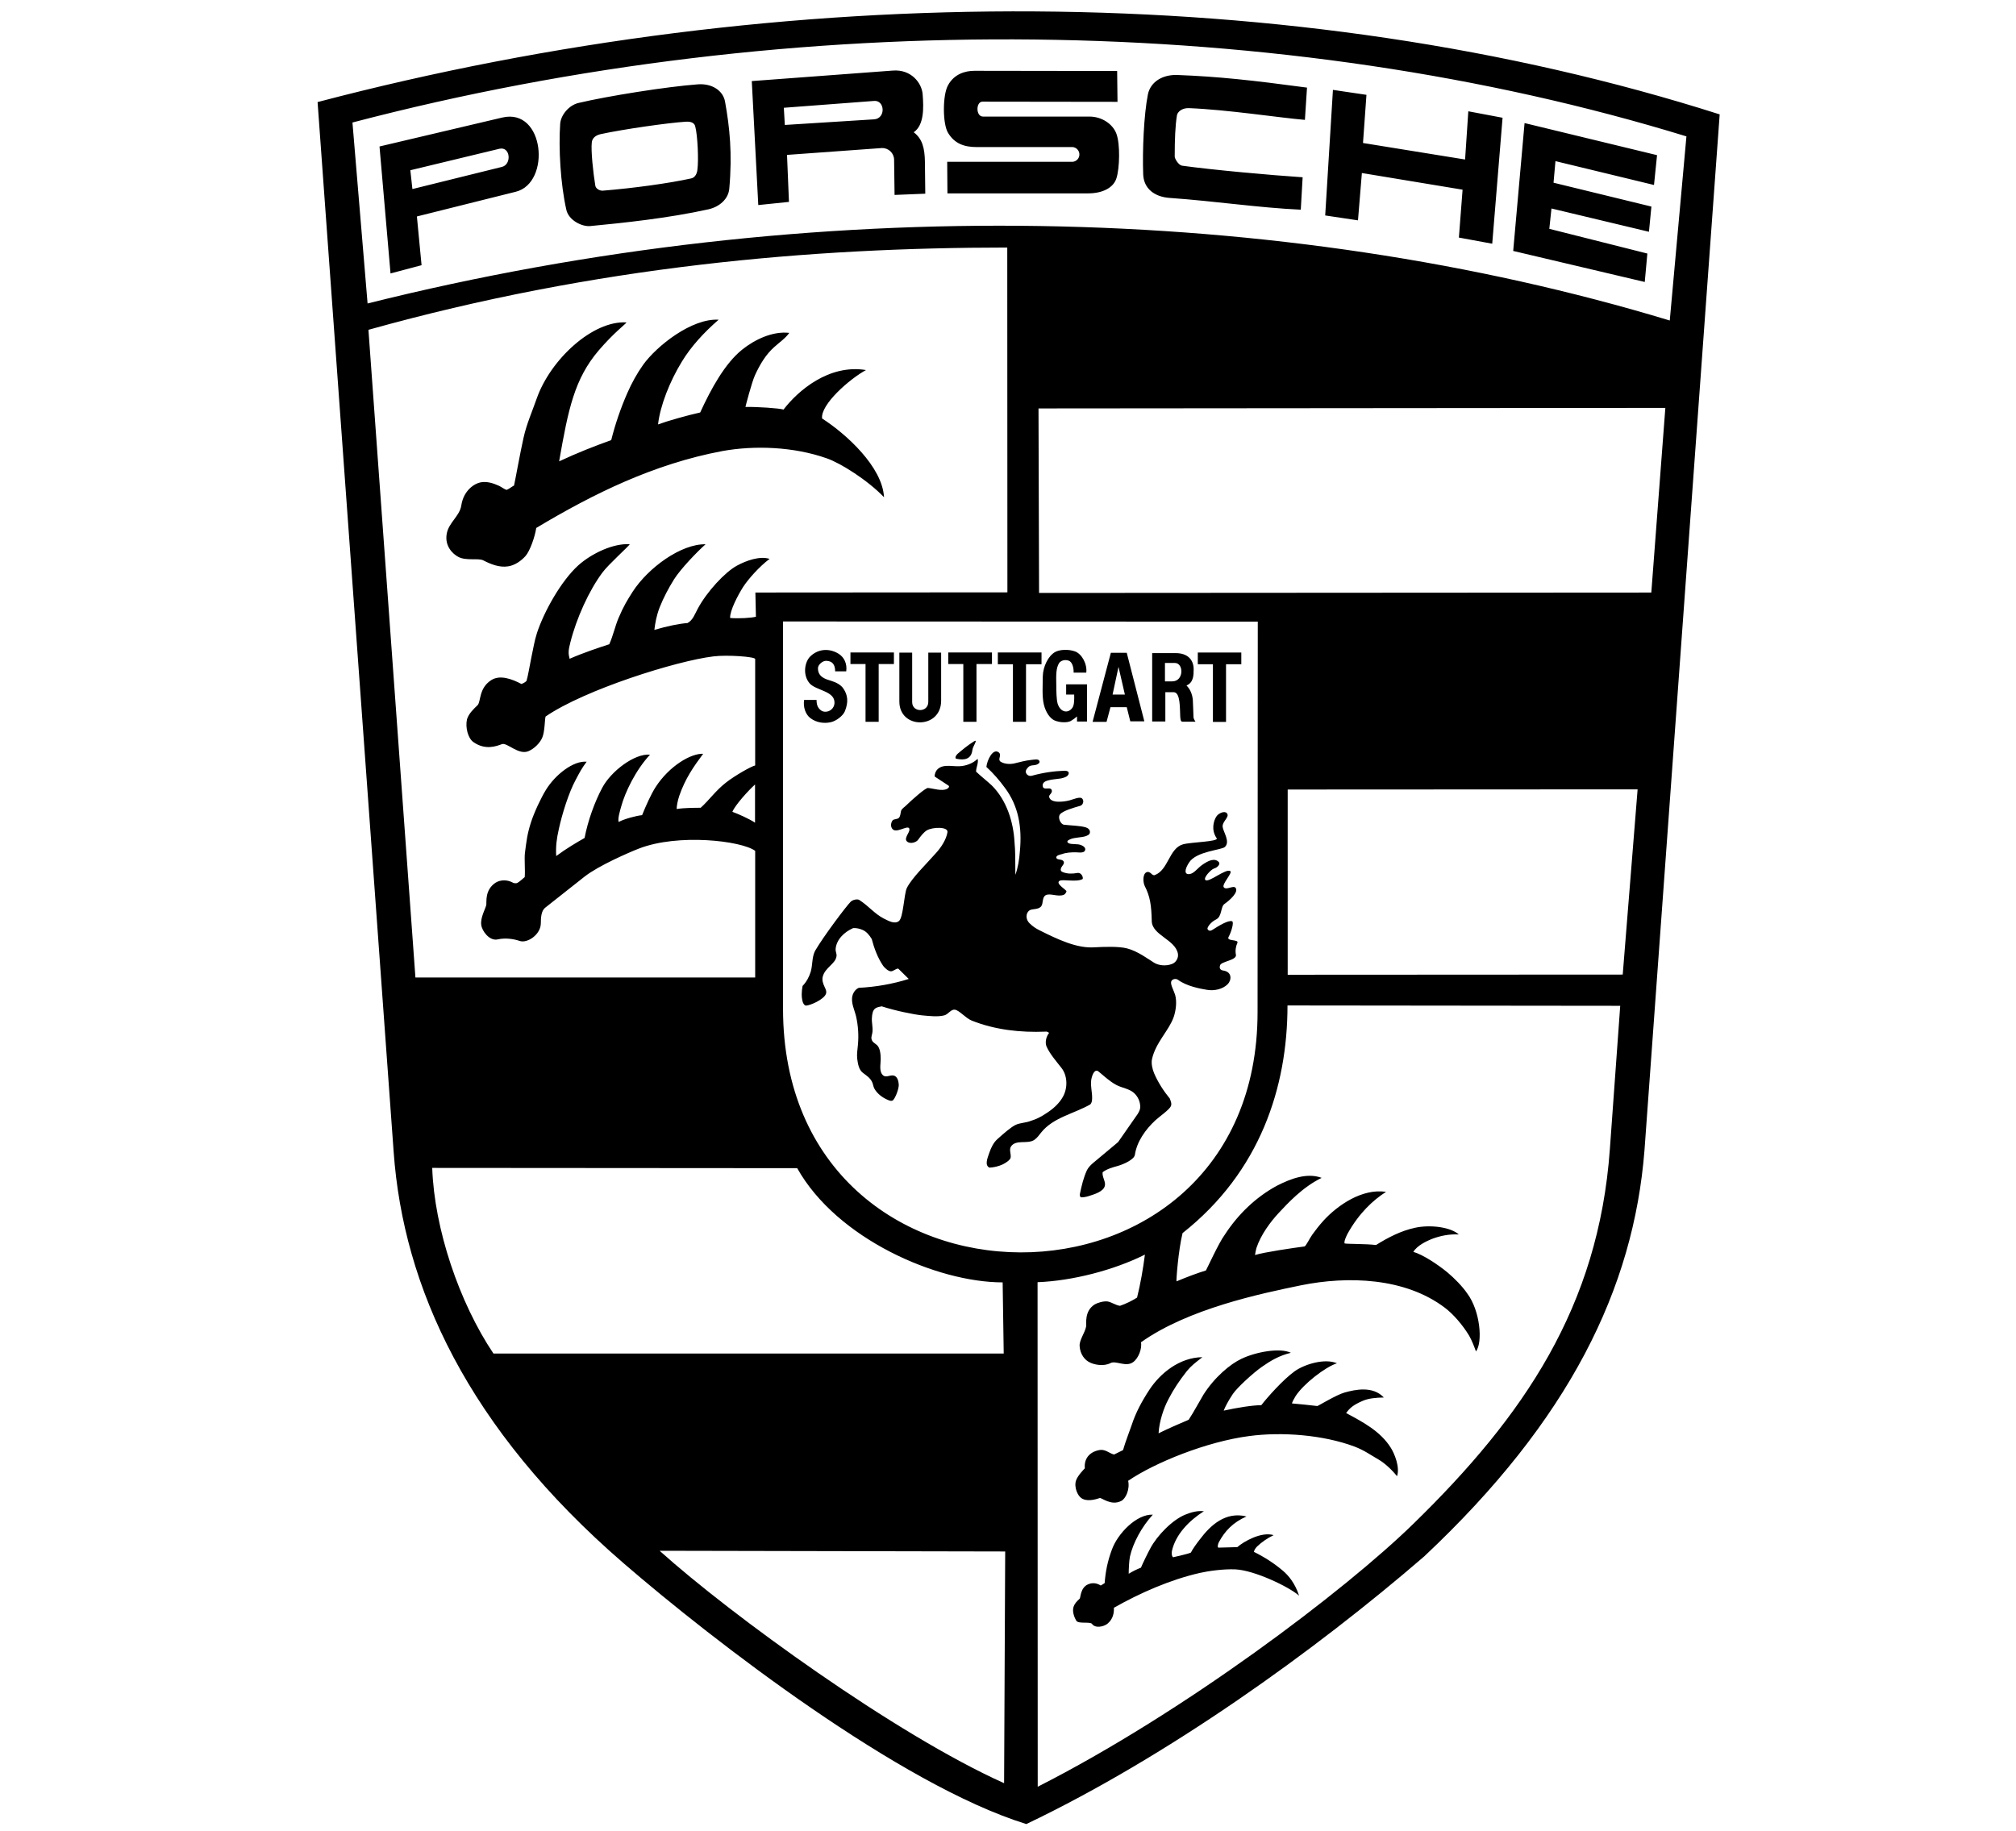 <?xml version="1.0" encoding="utf-8"?>
<!-- Generator: Adobe Illustrator 15.0.0, SVG Export Plug-In . SVG Version: 6.00 Build 0)  -->
<!DOCTYPE svg PUBLIC "-//W3C//DTD SVG 1.1//EN" "http://www.w3.org/Graphics/SVG/1.1/DTD/svg11.dtd">
<svg version="1.1" id="Layer_1" xmlns="http://www.w3.org/2000/svg" xmlns:xlink="http://www.w3.org/1999/xlink" x="0px" y="0px"
	 width="68.266px" height="62px" viewBox="0 0 68.266 62" enable-background="new 0 0 68.266 62" xml:space="preserve">
<g>
	<path d="M48.224,52.715c-3.7,3.196-8.683,6.777-13.47,9.063c-4.276-1.324-10.597-6.206-13.637-8.833
		c-5.304-4.584-7.46-9.383-7.786-13.919L10.754,3.457C26.587-0.706,43.87-0.706,58.232,3.874l-2.547,35.091
		C55.316,43.632,53.147,48.094,48.224,52.715L48.224,52.715z M11.935,4.149l0.512,6.129C27.562,6.495,43.4,6.875,56.542,10.855
		l0.564-6.236C43.488,0.437,26.95,0.21,11.935,4.149z M49.526,6.424L46.116,5.86l-0.132,1.603l-1.11-0.166l0.262-4.253l1.135,0.168
		l-0.117,1.631l3.457,0.559l0.109-1.633l1.16,0.219L50.53,8.254l-1.129-0.208L49.526,6.424L49.526,6.424z M33.073,4.981
		c-0.417,0-0.748-0.113-0.969-0.48c-0.189-0.304-0.189-1.289,0-1.617c0.207-0.379,0.583-0.486,0.892-0.486l4.833,0.007l0.012,1.044
		l-4.573-0.006c-0.225,0-0.231,0.505,0.018,0.505h3.605c0.421,0,0.796,0.255,0.915,0.588c0.13,0.356,0.106,1.165,0,1.497
		c-0.101,0.332-0.48,0.516-0.958,0.516h-4.766l-0.008-1.069h4.247c0.137-0.011,0.24-0.131,0.229-0.269
		c-0.011-0.123-0.108-0.221-0.229-0.23H33.073L33.073,4.981z M30.276,5.406c-0.004-0.22-0.187-0.396-0.408-0.392
		c-0.003,0-0.005,0-0.009,0L26.65,5.246l0.066,1.592l-1.039,0.107l-0.22-4.199l4.776-0.356c0.618-0.048,0.98,0.416,1.01,0.802
		c0.036,0.457,0.053,1.045-0.303,1.288c0.297,0.221,0.373,0.547,0.38,1.005l0.012,1.075l-1.04,0.042L30.276,5.406L30.276,5.406z
		 M29.593,4.042c0.411-0.023,0.375-0.659,0-0.623l-3.051,0.231l0.034,0.582L29.593,4.042z M19.593,3.486
		c0.98-0.233,2.987-0.552,4.039-0.63c0.48-0.035,0.854,0.213,0.92,0.588c0.155,0.861,0.25,1.752,0.143,2.947
		c-0.03,0.344-0.327,0.617-0.719,0.701c-1.347,0.297-2.863,0.457-3.985,0.564c-0.285,0.029-0.736-0.196-0.814-0.553
		c-0.196-0.866-0.266-2.079-0.208-2.911C18.992,3.883,19.278,3.557,19.593,3.486L19.593,3.486z M23.407,6.042
		c0.137-0.028,0.196-0.178,0.207-0.284c0.049-0.327,0.007-1.182-0.07-1.468c-0.023-0.112-0.118-0.183-0.331-0.167
		c-0.584,0.036-2.122,0.256-2.882,0.422c-0.202,0.049-0.279,0.166-0.291,0.273c-0.035,0.279,0.047,1.045,0.119,1.473
		c0.018,0.102,0.148,0.172,0.25,0.167C21.435,6.375,22.648,6.21,23.407,6.042L23.407,6.042z M40.251,3.662
		c-0.228-0.006-0.382,0.129-0.398,0.249c-0.056,0.351-0.075,0.802-0.075,1.39c0,0.078,0.133,0.292,0.246,0.31
		c1.023,0.143,3.006,0.322,4.086,0.393l-0.063,1.098c-1.421-0.065-2.905-0.291-4.444-0.399c-0.503-0.036-0.872-0.308-0.892-0.795
		c-0.029-0.801,0.02-2.014,0.161-2.72c0.096-0.434,0.511-0.66,0.98-0.649c1.42,0.054,2.546,0.179,4.406,0.428l-0.071,1.093
		C43.284,3.983,41.573,3.714,40.251,3.662L40.251,3.662z M17.008,3.981c1.438-0.338,1.657,2.215,0.458,2.513l-3.349,0.837
		l0.158,1.651l-1.051,0.279l-0.373-4.3L17.008,3.981L17.008,3.981z M16.991,5.654c0.343-0.078,0.296-0.695-0.074-0.617l-3.022,0.729
		l0.07,0.637L16.991,5.654z M52.536,7.061L52.463,7.75l3.32,0.837L55.695,9.55L51.24,8.499l0.385-4.331l4.486,1.087l-0.103,1.01
		l-3.337-0.808l-0.065,0.731l3.314,0.808L55.837,7.85L52.536,7.061L52.536,7.061z M20.404,19.385
		c-0.463,0.618-0.889,1.568-1.091,2.375c-0.072,0.274-0.072,0.374-0.025,0.552c0.441-0.195,1.011-0.386,1.343-0.492
		c0.131-0.291,0.201-0.624,0.315-0.891c0.178-0.416,0.292-0.595,0.475-0.885c0.53-0.82,1.646-1.628,2.471-1.61
		c-0.272,0.238-0.844,0.832-1.068,1.188c-0.185,0.297-0.355,0.617-0.488,0.951c-0.112,0.298-0.147,0.517-0.178,0.76
		c0.428-0.125,0.85-0.214,1.123-0.231c0.184-0.101,0.244-0.298,0.344-0.481c0.313-0.588,0.932-1.248,1.325-1.461
		c0.314-0.173,0.777-0.338,1.11-0.232c-0.356,0.267-0.73,0.695-0.896,0.951c-0.173,0.272-0.453,0.802-0.44,1.051
		c0.292,0.024,0.706,0,0.873-0.042l-0.018-0.82l8.534-0.006L34.108,8.384c-6.64,0-13.916,0.629-21.632,2.786l1.591,21.936h11.505
		v-4.289c-0.463-0.344-2.613-0.594-3.937-0.077c-0.321,0.124-1.366,0.576-1.841,0.95l-1.338,1.057
		c-0.13,0.107-0.142,0.34-0.142,0.517c0,0.392-0.458,0.689-0.712,0.606c-0.208-0.072-0.493-0.113-0.754-0.053
		c-0.28,0.059-0.53-0.294-0.552-0.494c-0.036-0.25,0.16-0.577,0.172-0.684c0.013-0.102-0.054-0.5,0.314-0.744
		c0.167-0.105,0.399-0.1,0.564-0.011c0.049,0.029,0.105,0.038,0.161,0.025c0.061-0.025,0.219-0.167,0.261-0.203
		c0.02-0.236-0.017-0.612,0.007-0.819c0.053-0.403,0.077-0.636,0.202-1.027c0.108-0.339,0.338-0.831,0.51-1.11
		c0.311-0.506,0.922-0.993,1.378-0.952c-0.177,0.238-0.237,0.362-0.367,0.606c-0.243,0.446-0.469,1.183-0.576,1.68
		c-0.072,0.321-0.107,0.571-0.088,0.909c0.351-0.261,0.719-0.475,0.961-0.612c0.112-0.588,0.344-1.224,0.594-1.693
		c0.296-0.564,1.097-1.176,1.622-1.129c-0.495,0.535-0.845,1.278-0.975,1.752c-0.053,0.19-0.119,0.411-0.088,0.528
		c0.196-0.106,0.6-0.212,0.795-0.231c0.13-0.325,0.308-0.719,0.457-0.95c0.462-0.714,1.194-1.146,1.611-1.129
		c-0.327,0.44-0.606,0.837-0.81,1.426c-0.058,0.171-0.088,0.356-0.088,0.445c0.254-0.042,0.654-0.042,0.814-0.042
		c0.296-0.268,0.51-0.587,0.866-0.861c0.298-0.232,0.85-0.547,0.979-0.572v-3.605c0-0.078-0.943-0.148-1.414-0.089
		c-1.246,0.149-4.365,1.129-5.683,2.037c-0.03,0.079-0.023,0.511-0.113,0.714c-0.076,0.184-0.273,0.375-0.463,0.457
		c-0.339,0.149-0.731-0.303-0.903-0.236c-0.178,0.065-0.558,0.219-0.967-0.071c-0.183-0.13-0.278-0.5-0.215-0.772
		c0.061-0.196,0.227-0.35,0.357-0.475c0.119-0.119,0.036-0.577,0.464-0.85c0.297-0.191,0.706-0.036,1.021,0.13
		c0.064-0.021,0.123-0.055,0.172-0.101c0.042-0.125,0.107-0.504,0.166-0.802c0.071-0.321,0.095-0.527,0.19-0.826
		c0.237-0.717,0.807-1.751,1.401-2.291c0.47-0.417,1.2-0.75,1.741-0.713C21.273,18.518,20.602,19.117,20.404,19.385L20.404,19.385z
		 M21.779,12.354c0.451-0.629,1.64-1.58,2.555-1.526c-0.5,0.434-0.939,0.914-1.248,1.425c-0.404,0.66-0.732,1.485-0.803,2.121
		c0.303-0.113,1.017-0.315,1.427-0.404c0.362-0.79,0.836-1.663,1.425-2.132c0.422-0.338,1.027-0.629,1.592-0.564
		c-0.13,0.185-0.343,0.328-0.505,0.476c-0.291,0.255-0.492,0.6-0.654,0.951c-0.118,0.262-0.318,1.045-0.326,1.081
		c0.409-0.006,1.134,0.042,1.29,0.089c0.483-0.631,1.532-1.545,2.792-1.338c-0.547,0.296-1.545,1.164-1.486,1.64
		c0.821,0.529,2.042,1.64,2.097,2.668c-0.558-0.583-1.478-1.16-1.942-1.319c-1.111-0.392-2.435-0.445-3.54-0.244
		c-2.304,0.435-4.341,1.432-6.295,2.603c-0.046,0.313-0.219,0.789-0.363,0.95c-0.142,0.16-0.356,0.315-0.587,0.35
		c-0.292,0.048-0.589-0.071-0.839-0.2c-0.16-0.089-0.582,0.023-0.85-0.12c-0.183-0.095-0.468-0.362-0.392-0.784
		c0.065-0.375,0.44-0.6,0.493-0.956c0.078-0.523,0.459-0.749,0.653-0.784c0.216-0.042,0.434,0.03,0.63,0.119
		c0.083,0.042,0.172,0.112,0.251,0.136c0.075-0.024,0.188-0.118,0.252-0.148c0.019-0.059,0.214-1.146,0.323-1.622
		c0.106-0.474,0.29-0.879,0.445-1.324c0.462-1.318,1.894-2.649,3.041-2.578c-0.06,0.083-0.429,0.351-0.939,0.945
		c-0.826,0.967-1.034,1.996-1.343,3.76c0.637-0.297,1.187-0.511,1.764-0.719c0.137-0.547,0.32-1.081,0.547-1.598
		C21.392,12.972,21.571,12.645,21.779,12.354L21.779,12.354z M56.392,13.815l-21.226,0.018l0.019,6.249l20.732-0.013L56.392,13.815
		L56.392,13.815z M37.603,46.166c-0.243,0.123-0.546,0.047-0.671-0.009c-0.214-0.089-0.356-0.308-0.373-0.562
		c-0.02-0.201,0.176-0.446,0.219-0.666c0.019-0.089-0.074-0.528,0.299-0.755c0.07-0.041,0.283-0.117,0.433-0.095
		c0.147,0.031,0.266,0.126,0.415,0.147c0.202-0.07,0.396-0.164,0.578-0.278c0.115-0.458,0.206-0.984,0.266-1.456
		c-1.063,0.53-2.453,0.887-3.635,0.934l0.005,17.088c4.96-2.519,10.4-6.64,12.718-8.903c3.747-3.653,6.272-7.354,6.656-12.688
		l0.351-4.858l-11.267-0.012c0,2.757-0.92,5.631-3.553,7.71c-0.147,0.601-0.218,1.61-0.205,1.634c0.36-0.15,0.7-0.278,0.996-0.369
		c0.023-0.032,0.446-0.956,0.635-1.205c0.447-0.689,1.048-1.276,1.777-1.669c0.457-0.232,1.014-0.447,1.507-0.262
		c-0.646,0.311-1.152,0.866-1.454,1.188c-0.277,0.298-0.606,0.737-0.755,1.188c-0.02,0.079-0.036,0.156-0.048,0.237
		c0.305-0.095,1.271-0.237,1.675-0.29c0.05-0.008,0.172-0.274,0.269-0.406c0.119-0.158,0.19-0.262,0.38-0.474
		c0.486-0.527,1.312-1.092,2.113-0.969c-0.438,0.279-0.92,0.724-1.307,1.425c-0.053,0.107-0.121,0.256-0.096,0.322
		c0.119,0.023,0.709,0.01,1.064,0.053c0.408-0.255,0.845-0.481,1.313-0.582c0.526-0.117,1.217-0.023,1.49,0.225
		c-0.32-0.018-0.623,0.043-0.915,0.153c-0.167,0.067-0.5,0.222-0.624,0.437c0.316,0.088,0.832,0.428,1.159,0.699
		c0.226,0.19,0.5,0.465,0.669,0.714c0.437,0.589,0.527,1.646,0.292,1.959c-0.066-0.183-0.137-0.368-0.234-0.539
		c-0.211-0.35-0.536-0.729-0.815-0.938c-1.35-1.027-3.29-1.084-4.877-0.763c-1.36,0.28-3.814,0.791-5.418,1.93
		c0.043,0.203-0.081,0.542-0.266,0.672C38.126,46.313,37.781,46.068,37.603,46.166L37.603,46.166z M40.251,48.085
		c0.178-0.271,0.39-0.669,0.496-0.843c0.378-0.6,0.915-1.044,1.283-1.218c0.506-0.243,1.32-0.385,1.682-0.207
		c-0.397,0.094-0.701,0.278-0.978,0.473c-0.287,0.197-0.845,0.709-0.988,0.923c-0.16,0.238-0.267,0.45-0.309,0.563
		c0.452-0.101,0.992-0.185,1.273-0.185c0.198-0.256,0.733-0.864,1.134-1.151c0.317-0.226,1.002-0.449,1.428-0.268
		c-0.405,0.131-1.133,0.701-1.4,1.111c-0.059,0.096-0.111,0.196-0.124,0.249c0.219,0.019,0.635,0.059,0.859,0.088
		c0.026,0,0.643-0.379,0.922-0.457c0.364-0.102,0.957-0.23,1.331,0.168c-0.274,0.004-0.527,0.029-0.729,0.119
		c-0.293,0.13-0.417,0.225-0.548,0.408c0.571,0.305,1.166,0.619,1.514,1.178c0.124,0.195,0.315,0.659,0.209,0.961
		c-0.177-0.224-0.421-0.445-0.617-0.56c-0.278-0.159-0.482-0.313-0.819-0.443c-1.064-0.398-2.455-0.505-3.564-0.358
		c-1.438,0.186-3.201,0.9-4.104,1.516c0.062,0.279-0.076,0.605-0.237,0.684c-0.339,0.173-0.665-0.118-0.724-0.1
		c-0.09,0.029-0.361,0.122-0.559,0.038c-0.196-0.073-0.322-0.42-0.243-0.638c0.057-0.168,0.296-0.406,0.296-0.406
		c-0.035-0.363,0.202-0.581,0.528-0.624c0.185-0.016,0.316,0.126,0.464,0.156c0.137-0.067,0.231-0.113,0.302-0.15
		c0.084-0.295,0.208-0.6,0.292-0.848c0.138-0.422,0.34-0.797,0.595-1.188c0.369-0.565,1.023-1.101,1.8-1.111
		c-0.237,0.185-0.375,0.287-0.525,0.47c-0.251,0.32-0.448,0.61-0.626,0.957c-0.163,0.303-0.311,0.754-0.333,1.151
		C39.566,48.381,39.905,48.229,40.251,48.085L40.251,48.085z M40.134,51.299c0.203-0.083,0.416-0.141,0.632-0.116
		c-0.501,0.318-0.958,0.786-1.082,1.345c-0.012,0.06-0.012,0.178,0.04,0.214c0.142-0.036,0.506-0.111,0.602-0.159
		c0.06-0.123,0.205-0.321,0.308-0.452c0.357-0.475,0.869-0.947,1.574-0.771c-0.464,0.206-0.732,0.497-0.932,0.866
		c-0.036,0.065-0.061,0.19-0.013,0.19c0.119,0,0.569-0.018,0.636-0.018c0.207-0.185,0.815-0.534,1.229-0.405
		c-0.206,0.099-0.398,0.229-0.564,0.388c-0.04,0.046-0.093,0.107-0.104,0.178c0.368,0.183,0.693,0.392,0.996,0.652
		c0.159,0.137,0.393,0.394,0.533,0.831c-0.356-0.31-1.518-0.86-2.156-0.89c-0.415-0.018-0.931,0.059-1.192,0.118
		c-1.004,0.226-2.036,0.68-2.922,1.182c0.006,0.173-0.024,0.38-0.219,0.542c-0.133,0.105-0.416,0.159-0.522,0.005
		c-0.062-0.084-0.448,0.006-0.528-0.102c0,0-0.102-0.153-0.114-0.339c-0.011-0.195,0.118-0.313,0.226-0.416
		c0.03-0.033,0.023-0.366,0.274-0.479c0.154-0.072,0.308-0.046,0.438,0.036c0.054-0.03,0.094-0.059,0.132-0.082
		c0.029-0.388,0.099-0.743,0.243-1.129c0.194-0.547,0.837-1.213,1.389-1.189c-0.374,0.404-0.676,0.963-0.777,1.425
		c-0.029,0.15-0.041,0.44-0.041,0.576c0.132-0.08,0.27-0.149,0.415-0.206c0.059-0.144,0.232-0.499,0.32-0.66
		C39.178,52.018,39.684,51.483,40.134,51.299L40.134,51.299z M14.636,39.555c0.07,2.064,0.915,4.561,2.073,6.287h17.279l-0.036-2.41
		c-2.222,0-5.613-1.469-6.957-3.868L14.636,39.555L14.636,39.555z M26.515,34.162c0,10.987,16.069,10.987,16.069,0.113l0.007-13.221
		l-16.076-0.006V34.162z M31.69,28.896c0.192-0.208,0.358-0.48,0.393-0.711c0.031-0.191-0.504-0.179-0.7-0.061
		c-0.106,0.065-0.208,0.197-0.292,0.315c-0.059,0.089-0.271,0.161-0.379,0.059c-0.113-0.106,0.089-0.291,0.083-0.404
		c0-0.188-0.363,0.095-0.528,0.018c-0.113-0.052-0.12-0.226-0.042-0.326c0.042-0.054,0.16-0.03,0.215-0.089
		c0.052-0.06,0.052-0.149,0.07-0.226c0.024-0.089,0.119-0.131,0.179-0.197c0.226-0.218,0.653-0.594,0.735-0.587
		c0.196,0.019,0.476,0.12,0.648,0.029c0.035-0.016,0.1-0.077,0.041-0.113l-0.462-0.303c-0.005-0.097,0.036-0.19,0.105-0.256
		c0.215-0.19,0.548-0.059,0.827-0.101c0.196-0.03,0.379-0.107,0.522-0.243c0.036,0.143-0.053,0.286-0.053,0.434
		c0.177,0.167,0.362,0.309,0.534,0.469c0.511,0.51,0.731,1.254,0.767,1.908c0.029,0.303,0.029,0.611,0.029,1.117
		c0.084-0.214,0.136-0.53,0.154-0.803c0.076-0.808-0.047-1.527-0.505-2.139c-0.186-0.257-0.396-0.498-0.63-0.712
		c0.024-0.238,0.226-0.642,0.417-0.493c0.125,0.095-0.058,0.237,0.071,0.32c0.143,0.089,0.351,0.078,0.439,0.059
		c0.208-0.052,0.41-0.105,0.601-0.124c0.089-0.006,0.237-0.048,0.269,0.042c0.023,0.058-0.043,0.101-0.109,0.124
		c-0.074,0.024-0.196,0.006-0.261,0.072c-0.053,0.053-0.106,0.113-0.089,0.189c0.025,0.089,0.121,0.138,0.213,0.107
		c0.359-0.1,0.729-0.155,1.1-0.167c0.197,0,0.152,0.143,0.06,0.197c-0.063,0.036-0.165,0.064-0.231,0.07
		c-0.35,0.042-0.61,0.065-0.569,0.268c0.029,0.137,0.247,0.006,0.295,0.107c0.056,0.107-0.093,0.167-0.081,0.238
		c0.033,0.226,0.469,0.179,0.671,0.129c0.146-0.035,0.384-0.153,0.454-0.058c0.067,0.082,0.015,0.213-0.07,0.237
		c-0.212,0.06-0.581,0.166-0.683,0.285c-0.095,0.112,0.02,0.345,0.132,0.356c0.255,0.03,0.534,0.03,0.735,0.089
		c0.077,0.024,0.143,0.077,0.143,0.16c0,0.089-0.088,0.118-0.159,0.143c-0.138,0.041-0.369,0.041-0.494,0.094
		c-0.039,0.019-0.124,0.048-0.111,0.096c0.034,0.089,0.214,0.065,0.362,0.083c0.081,0.006,0.243,0.071,0.243,0.161
		c0,0.095-0.083,0.125-0.231,0.113c-0.232-0.018-0.445,0.012-0.546,0.053c-0.03,0.012-0.209,0.035-0.204,0.118
		c0.012,0.102,0.204,0.037,0.25,0.138c0.044,0.094-0.09,0.149-0.1,0.268c0,0.047,0.023,0.071,0.071,0.089
		c0.155,0.064,0.331,0.058,0.486,0.03c0.161-0.03,0.221,0.184,0.179,0.208c-0.209,0.111-0.672-0.007-0.778,0.058
		c-0.148,0.097,0.25,0.31,0.237,0.357c-0.013,0.053-0.06,0.106-0.096,0.117c-0.201,0.078-0.463-0.07-0.611,0.014
		c-0.125,0.075-0.072,0.273-0.149,0.373c-0.096,0.125-0.307,0.073-0.403,0.143c-0.122,0.09-0.13,0.302,0.009,0.433
		c0.105,0.103,0.206,0.173,0.342,0.24c0.618,0.308,1.259,0.616,1.858,0.574c0.312-0.018,0.815-0.036,1.094,0.035
		c0.364,0.09,0.73,0.369,0.922,0.486c0.155,0.097,0.404,0.121,0.599,0.046c0.143-0.046,0.236-0.21,0.208-0.354
		c-0.089-0.476-0.873-0.624-0.885-1.099c-0.012-0.545-0.059-0.843-0.237-1.188c-0.065-0.131-0.077-0.434,0.077-0.475
		c0.127-0.03,0.167,0.142,0.267,0.101c0.46-0.179,0.477-0.903,0.95-1.04c0.278-0.077,1.22-0.088,1.141-0.207
		c-0.196-0.281-0.105-0.601,0-0.75c0.07-0.095,0.267-0.19,0.347-0.095c0.105,0.126-0.162,0.273-0.145,0.458
		c0.018,0.171,0.267,0.505,0.076,0.683c-0.111,0.106-0.962,0.143-1.21,0.523c-0.153,0.231-0.175,0.417,0.011,0.396
		c0.148-0.017,0.272-0.194,0.41-0.297c0.242-0.176,0.442-0.248,0.576-0.118c0.073,0.064-0.024,0.19-0.154,0.226
		c-0.107,0.035-0.368,0.314-0.295,0.387c0.106,0.112,0.698-0.403,0.846-0.298c0.081,0.06-0.289,0.439-0.225,0.541
		c0.077,0.124,0.326-0.073,0.402,0.023c0.115,0.143-0.194,0.422-0.373,0.546c-0.135,0.088-0.082,0.422-0.278,0.522
		c-0.221,0.108-0.319,0.298-0.298,0.329c0.022,0.046,0.077,0.084,0.162,0.03c0.243-0.156,0.547-0.338,0.671-0.293
		c0.071,0.031-0.03,0.369-0.119,0.529c-0.09,0.16,0.363,0.071,0.296,0.208c-0.048,0.1-0.078,0.256-0.048,0.398
		c0.035,0.184-0.486,0.223-0.534,0.35c-0.053,0.143,0.054,0.178,0.107,0.184c0.316,0.049,0.273,0.341,0.147,0.463
		c-0.165,0.167-0.452,0.233-0.7,0.19c-0.217-0.034-0.695-0.124-0.979-0.338c-0.091-0.064-0.221-0.018-0.236,0.072
		c-0.019,0.101,0.089,0.285,0.137,0.438c0.064,0.232,0.026,0.521-0.048,0.747c-0.168,0.472-0.612,0.863-0.736,1.429
		c-0.031,0.145,0.012,0.331,0.07,0.474c0.132,0.309,0.321,0.602,0.534,0.862c0.029,0.083,0.073,0.177,0.035,0.255
		c-0.045,0.119-0.413,0.374-0.521,0.477c-0.339,0.313-0.631,0.725-0.697,1.17c-0.022,0.158-0.367,0.32-0.6,0.384
		c-0.171,0.048-0.348,0.097-0.492,0.207c-0.019,0.132,0.061,0.246,0.078,0.376c0.031,0.228-0.255,0.339-0.476,0.408
		c-0.101,0.036-0.208,0.067-0.325,0.067c-0.043,0-0.055-0.072-0.049-0.107c0.064-0.308,0.124-0.558,0.241-0.814
		c0.048-0.094,0.127-0.173,0.202-0.238l0.852-0.712l0.666-0.956c0.056-0.088,0.084-0.166,0.084-0.232
		c0-0.185-0.079-0.354-0.209-0.474c-0.167-0.149-0.408-0.172-0.593-0.269c-0.239-0.118-0.584-0.449-0.632-0.476
		c-0.131-0.065-0.207,0.174-0.227,0.31c-0.028,0.209,0.037,0.404,0.031,0.611c0,0.097-0.012,0.15-0.06,0.209
		c-0.56,0.32-1.253,0.439-1.664,0.951c-0.07,0.088-0.136,0.184-0.23,0.249c-0.232,0.16-0.618-0.024-0.792,0.224
		c-0.076,0.113,0.013,0.263-0.015,0.388c-0.018,0.071-0.156,0.167-0.263,0.219c-0.144,0.067-0.298,0.103-0.451,0.111
		c-0.173-0.08-0.067-0.324-0.008-0.497c0.061-0.179,0.144-0.355,0.282-0.474c0.2-0.18,0.455-0.405,0.618-0.48
		c0.136-0.066,0.343-0.066,0.509-0.133c0.177-0.055,0.341-0.134,0.492-0.237c0.244-0.153,0.471-0.344,0.607-0.604
		c0.154-0.299,0.138-0.695-0.062-0.951c-0.178-0.23-0.385-0.46-0.503-0.719c-0.064-0.143-0.018-0.338,0.083-0.469
		c-0.007-0.007-0.078-0.056-0.118-0.042c-0.851,0.035-1.712-0.059-2.501-0.374c-0.208-0.083-0.422-0.35-0.571-0.369
		c-0.137-0.018-0.219,0.153-0.356,0.191c-0.22,0.058-0.505,0.023-0.76,0c-0.296-0.031-0.916-0.159-1.361-0.305
		c-0.072,0.015-0.147,0.024-0.213,0.067c-0.096,0.065-0.113,0.206-0.12,0.327c-0.011,0.158,0.037,0.308,0.019,0.475
		c-0.007,0.083-0.054,0.172-0.029,0.248c0.022,0.097,0.119,0.139,0.183,0.196c0.106,0.102,0.125,0.31,0.125,0.477
		c0,0.182-0.065,0.429,0.088,0.553c0.096,0.077,0.227-0.023,0.346,0c0.13,0.025,0.17,0.184,0.178,0.308
		c0.005,0.144-0.113,0.446-0.191,0.525c-0.053,0.052-0.143,0.011-0.208-0.02c-0.171-0.077-0.333-0.202-0.426-0.367
		c-0.042-0.072-0.042-0.161-0.084-0.238c-0.066-0.13-0.184-0.208-0.303-0.296c-0.142-0.108-0.171-0.305-0.195-0.478
		c-0.019-0.159,0.011-0.314,0.024-0.475c0.03-0.317,0.009-0.639-0.06-0.95c-0.054-0.236-0.186-0.475-0.125-0.712
		c0.029-0.113,0.105-0.221,0.214-0.267c0.574-0.029,1.141-0.128,1.692-0.3l-0.356-0.351c-0.09,0-0.16,0.092-0.249,0.092
		c-0.096,0-0.228-0.138-0.262-0.186c-0.185-0.273-0.303-0.589-0.387-0.91c-0.077-0.124-0.172-0.249-0.313-0.308
		c-0.101-0.044-0.208-0.065-0.315-0.06c-0.297,0.13-0.57,0.385-0.595,0.713c-0.005,0.083,0.042,0.153,0.031,0.238
		c-0.018,0.141-0.125,0.237-0.227,0.339c-0.101,0.101-0.196,0.2-0.236,0.343c-0.036,0.12,0.004,0.244,0.058,0.356
		c0.035,0.076,0.077,0.155,0.047,0.238c-0.071,0.195-0.54,0.398-0.677,0.398c-0.049,0-0.088-0.064-0.108-0.119
		c-0.052-0.177-0.04-0.371-0.006-0.547c0.128-0.134,0.219-0.297,0.274-0.476c0.071-0.238,0.036-0.492,0.149-0.713
		c0.296-0.506,1.057-1.514,1.205-1.662c0.066-0.067,0.227-0.103,0.292-0.06c0.321,0.207,0.512,0.462,0.82,0.624
		c0.166,0.081,0.375,0.208,0.523,0.089c0.149-0.12,0.171-0.915,0.267-1.118C30.877,29.735,31.359,29.271,31.69,28.896L31.69,28.896z
		 M37.603,23.95l-0.133,0.498h-0.473l0.619-2.339h0.538l0.596,2.322h-0.476l-0.12-0.48H37.603L37.603,23.95z M38.091,23.524
		l-0.216-0.938l-0.201,0.938H38.091L38.091,23.524z M36.355,22.781c0.007-0.155-0.04-0.357-0.163-0.405
		c-0.133-0.047-0.27-0.006-0.33,0.084c-0.102,0.166-0.102,0.392-0.094,0.736c0,0.208,0.006,0.499,0.046,0.636
		c0.102,0.314,0.368,0.333,0.501,0.136c0.064-0.095,0.064-0.278,0.059-0.445h-0.272v-0.345h0.706v1.259h-0.338v-0.172
		c-0.006,0.011-0.154,0.125-0.226,0.161c-0.12,0.052-0.347,0.052-0.53-0.024c-0.153-0.065-0.303-0.273-0.367-0.542
		c-0.066-0.279-0.036-0.642-0.036-0.95c0.007-0.327,0.178-0.689,0.415-0.826c0.168-0.095,0.476-0.095,0.673-0.023
		c0.236,0.083,0.42,0.428,0.385,0.719H36.355z M28.399,22.143c0.191,0.12,0.291,0.34,0.256,0.595H28.28
		c0-0.239-0.101-0.351-0.302-0.357c-0.125-0.005-0.28,0.137-0.28,0.245c-0.006,0.313,0.274,0.379,0.463,0.438
		c0.143,0.042,0.316,0.131,0.397,0.256c0.154,0.225,0.175,0.463,0.05,0.771c-0.061,0.149-0.286,0.326-0.476,0.369
		c-0.214,0.047-0.476,0.024-0.69-0.138c-0.172-0.13-0.25-0.385-0.213-0.616h0.421c0,0.112,0.017,0.195,0.066,0.267
		c0.034,0.047,0.101,0.125,0.213,0.132c0.169,0.011,0.316-0.116,0.328-0.284c0-0.019,0-0.037-0.001-0.056
		c-0.024-0.362-0.63-0.386-0.837-0.617c-0.25-0.285-0.173-0.743,0.03-0.927C27.727,21.959,28.107,21.959,28.399,22.143
		L28.399,22.143z M40.391,23.693c0.007,0.089,0.015,0.403,0.024,0.605c0.005,0.06,0.066,0.137,0.066,0.144h-0.446
		c-0.061,0-0.066-0.107-0.071-0.196c-0.013-0.238,0.011-0.802-0.219-0.802h-0.284v0.992h-0.446V22.12h0.799
		c0.406,0,0.606,0.231,0.606,0.545c0,0.208-0.005,0.451-0.243,0.552C40.303,23.337,40.372,23.515,40.391,23.693z M39.783,22.453
		h-0.335v0.624h0.245C40.095,23.077,40.088,22.453,39.783,22.453z M29.754,24.446h-0.445V22.49h-0.511v-0.392h1.472v0.392h-0.516
		V24.446L29.754,24.446z M32.62,24.446V22.49h-0.51v-0.392h1.48v0.392h-0.524v1.956H32.62L32.62,24.446z M33.789,22.099h1.479v0.398
		h-0.525v1.949H34.3v-1.949h-0.511V22.099z M41.516,22.497v1.954h-0.444v-1.954H40.56V22.1h1.473v0.397H41.516z M31.434,23.771
		v-1.668h0.435v1.627c0,0.975-1.415,0.975-1.415,0.03v-1.657h0.434v1.677C30.888,24.14,31.434,24.14,31.434,23.771L31.434,23.771z
		 M32.434,25.524c0.131-0.112,0.315-0.267,0.528-0.404c0.19-0.125-0.025,0.161-0.035,0.28c-0.036,0.32-0.279,0.356-0.546,0.297
		C32.332,25.684,32.352,25.596,32.434,25.524L32.434,25.524z M43.604,33.013l11.345-0.006l0.504-6.273L43.604,26.74V33.013
		L43.604,33.013z M34.038,52.546l-11.702-0.024c2.411,2.169,7.996,6.226,11.665,7.871L34.038,52.546L34.038,52.546z M25.567,26.569
		c-0.225,0.202-0.676,0.7-0.767,0.926c0.197,0.07,0.584,0.244,0.767,0.368V26.569L25.567,26.569z"/>
</g>
</svg>

